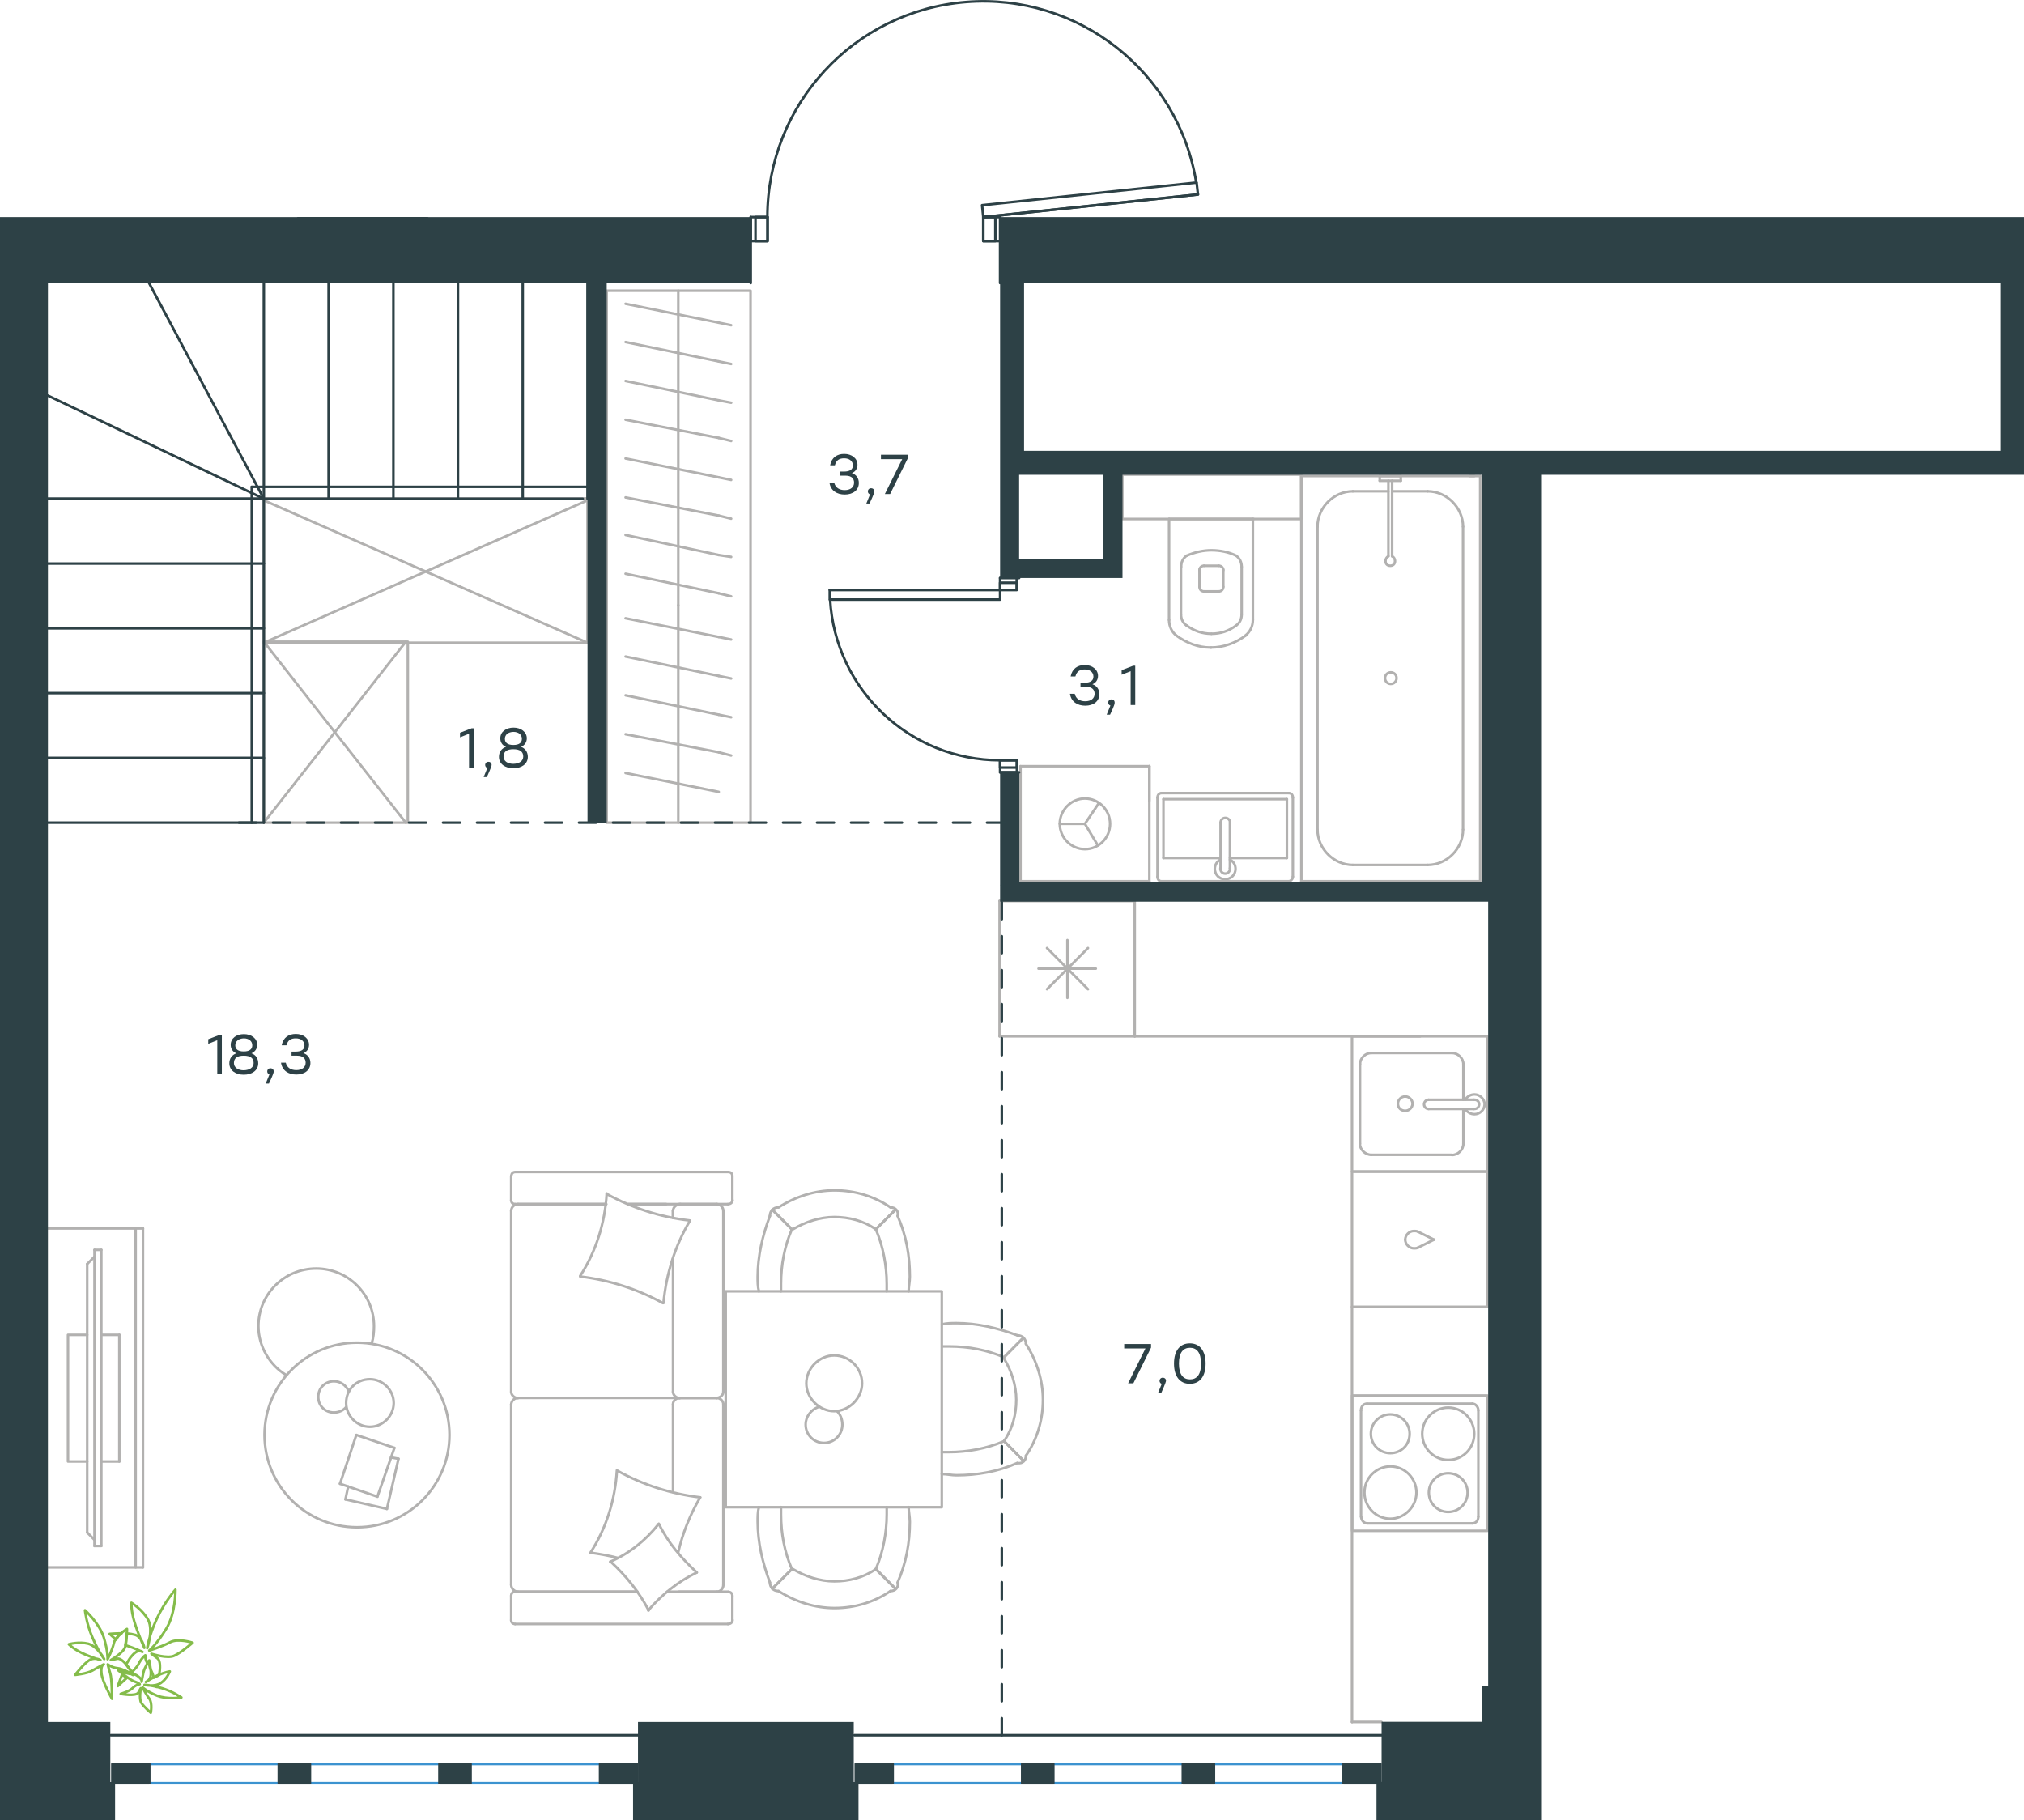 <?xml version="1.0" encoding="utf-8"?>
<!-- Generator: Adobe Illustrator 26.5.0, SVG Export Plug-In . SVG Version: 6.00 Build 0)  -->
<svg version="1.1" id="Слой_1" xmlns="http://www.w3.org/2000/svg" xmlns:xlink="http://www.w3.org/1999/xlink" x="0px" y="0px"
	 viewBox="0 0 1190.6 1070.8" style="enable-background:new 0 0 1190.6 1070.8;" xml:space="preserve">
<style type="text/css">
	.st0{fill:none;stroke:#B2B1B0;stroke-width:1.5;stroke-linecap:round;stroke-linejoin:round;stroke-miterlimit:22.926;}
	.st1{fill:none;stroke:#2D4146;stroke-width:1.5;stroke-linecap:round;stroke-linejoin:round;stroke-miterlimit:22.926;}
	.st2{fill:none;stroke:#3C93D0;stroke-width:1.5;stroke-linecap:round;stroke-linejoin:round;stroke-miterlimit:22.926;}
	.st3{fill-rule:evenodd;clip-rule:evenodd;fill:#2D4146;}
	.st4{fill:#2D4146;}
	
		.st5{fill:none;stroke:#2D4247;stroke-width:1.5;stroke-linecap:round;stroke-linejoin:round;stroke-miterlimit:22.926;stroke-dasharray:10;}
	.st6{fill:none;stroke:#84BC4A;stroke-width:1.5;stroke-linecap:round;stroke-linejoin:round;stroke-miterlimit:22.926;}
</style>
<g>
	<line class="st0" x1="395.9" y1="740.4" x2="395.9" y2="818.7"/>
	<line class="st0" x1="300.7" y1="953" x2="300.7" y2="938.7"/>
	<line class="st0" x1="300.7" y1="932.3" x2="300.7" y2="826"/>
	<line class="st0" x1="369.6" y1="708.3" x2="391.9" y2="708.3"/>
	<line class="st0" x1="304.7" y1="708.3" x2="356.6" y2="708.3"/>
	<line class="st0" x1="304.7" y1="936.3" x2="374.9" y2="936.3"/>
	<line class="st0" x1="399.5" y1="822.3" x2="421.8" y2="822.3"/>
	<line class="st0" x1="395.9" y1="826" x2="395.9" y2="877.7"/>
	<line class="st0" x1="430.8" y1="691.7" x2="430.8" y2="706"/>
	<line class="st0" x1="421.8" y1="822.3" x2="399.5" y2="822.3"/>
	<line class="st0" x1="425.5" y1="932.3" x2="425.5" y2="826"/>
	<line class="st0" x1="374.9" y1="936.3" x2="303" y2="936.3"/>
	<line class="st0" x1="300.7" y1="818.7" x2="300.7" y2="712.3"/>
	<line class="st0" x1="300.7" y1="706" x2="300.7" y2="691.7"/>
	<line class="st0" x1="395.9" y1="712.3" x2="395.9" y2="716.3"/>
	<line class="st0" x1="428.2" y1="708.3" x2="369.6" y2="708.3"/>
	<line class="st0" x1="395.9" y1="712.3" x2="395.9" y2="716.3"/>
	<line class="st0" x1="421.8" y1="708.3" x2="399.5" y2="708.3"/>
	<line class="st0" x1="421.8" y1="822.3" x2="399.5" y2="822.3"/>
	<line class="st0" x1="425.5" y1="818.7" x2="425.5" y2="712.3"/>
	<line class="st0" x1="356.6" y1="708.3" x2="303" y2="708.3"/>
	<line class="st0" x1="428.2" y1="955.3" x2="303" y2="955.3"/>
	<line class="st0" x1="430.8" y1="938.7" x2="430.8" y2="953"/>
	<line class="st0" x1="392.4" y1="936.3" x2="428.2" y2="936.3"/>
	<line class="st0" x1="399.5" y1="822.3" x2="304.7" y2="822.3"/>
	<line class="st0" x1="399.5" y1="936.3" x2="421.8" y2="936.3"/>
	<path class="st0" d="M428.2,708.3c1.9,0,2.7-1.3,2.7-2.3"/>
	<path class="st0" d="M303,936.3c-1.7,0-2.3,1.3-2.3,2.3"/>
	<path class="st0" d="M430.8,938.7c0-1.7-1.3-2.3-2.3-2.3"/>
	<path class="st0" d="M395.9,818.7c0,1.8,1.7,3.7,4,3.7"/>
	<path class="st0" d="M421.8,936.3c1.8,0,3.7-1.7,3.7-4"/>
	<path class="st0" d="M425.5,712.3c0-2-1.7-4-4-4"/>
	<path class="st0" d="M300.7,818.7c0,1.8,1.7,3.7,4,3.7"/>
	<path class="st0" d="M421.5,822.3c2,0,4-1.5,4-3.7"/>
	<path class="st0" d="M304.7,822.3c-2,0-4,1.7-4,4"/>
	<path class="st0" d="M430.8,691.7c0-1.7-1.3-2.3-2.3-2.3H303.1c-1.7,0-2.3,1.3-2.3,2.3"/>
	<path class="st0" d="M425.5,826c0-1.8-1.7-3.7-4-3.7"/>
	<path class="st0" d="M300.7,953c0,1.7,1.3,2.3,2.3,2.3"/>
	<path class="st0" d="M304.7,708.3c-2,0-4,1.7-4,4"/>
	<path class="st0" d="M300.7,706c0,1.7,1.3,2.3,2.3,2.3"/>
	<path class="st0" d="M300.7,932.3c0,2,1.7,4,4,4"/>
	<path class="st0" d="M400.3,708.3c-2.2,0-4.4,1.7-4.4,4"/>
	<path class="st0" d="M399.9,822.3c-2,0-4,1.5-4,3.7"/>
	<path class="st0" d="M428.2,955.3c1.9,0,2.7-1.3,2.7-2.3"/>
	<path class="st0" d="M389.9,766.5c-15-8.3-31.6-13.6-48.6-15.6"/>
	<path class="st0" d="M381.6,947.3c-5.7-11-13.3-20.3-22.3-28.6"/>
	<path class="st0" d="M358.9,918.7c11-4.7,21-12.6,28.6-22.3"/>
	<path class="st0" d="M341.3,750.5c9.3-14.3,14.6-31.2,15.6-48.5"/>
	<path class="st0" d="M363.3,865.2c15,8.3,31.6,13.6,48.6,15.6"/>
	<path class="st0" d="M411.9,880.8c-6,10.3-10.3,20.9-13,32.6"/>
	<path class="st0" d="M347.3,913.4c9.3-14.3,14.6-31.2,15.6-48.5"/>
	<path class="st0" d="M356.9,702.3c15,8.3,31.6,13.6,48.6,15.6"/>
	<path class="st0" d="M405.9,718c-8.7,14.6-14,31.2-15.6,48.5"/>
	<path class="st0" d="M387.6,896.4c5.3,11,13.3,20.3,22.3,28.6"/>
	<path class="st0" d="M363.3,916.4c-5-1.3-10.6-2.3-15.6-3"/>
	<path class="st0" d="M409.9,925c-11,5.3-20.6,13-28.6,22.3"/>
</g>
<g>
	<line class="st0" x1="227.6" y1="887.6" x2="203.2" y2="882"/>
	<line class="st0" x1="203.2" y1="882" x2="204.8" y2="874.4"/>
	<line class="st0" x1="230" y1="857.3" x2="234.4" y2="858.1"/>
	<line class="st0" x1="234.4" y1="858.1" x2="227.6" y2="887.6"/>
	<line class="st0" x1="222" y1="880.4" x2="200" y2="872.8"/>
	<line class="st0" x1="200" y1="872.8" x2="209.6" y2="844.1"/>
	<line class="st0" x1="209.6" y1="844.1" x2="232" y2="851.7"/>
	<line class="st0" x1="232" y1="851.7" x2="222" y2="880.4"/>
	<ellipse class="st0" cx="210" cy="844.1" rx="54.4" ry="54.3"/>
	<path class="st0" d="M203.6,825.3c0,7.6,6.4,14,14,14c7.6,0,14-6.4,14-14s-6.4-14-14-14C209.6,811.3,203.6,817.3,203.6,825.3z"/>
	<path class="st0" d="M203.6,827.7c-1.6,2-4.4,3.2-7.2,3.2c-5.2,0-9.2-4-9.2-9.2c0-5.2,4-9.2,9.2-9.2c4,0,7.2,2.4,8.8,6"/>
	<path class="st0" d="M168.4,808.9c-10-6-16.4-17.2-16.4-28.8c0-18.8,15.2-33.9,34-33.9c18.8,0,34,15.2,34,33.9
		c0,3.3-0.3,6.7-1.3,10"/>
</g>
<g>
	<g>
		<line class="st0" x1="79.8" y1="922" x2="79.8" y2="722.6"/>
		<polyline class="st0" points="84.1,722.6 26.1,722.6 26.1,922 84.1,922 		"/>
		<line class="st0" x1="84.1" y1="922" x2="84.1" y2="722.6"/>
	</g>
	<g>
		<polyline class="st0" points="51.3,785.2 40,785.2 40,859.7 51.3,859.7 		"/>
		<line class="st0" x1="59.6" y1="859.7" x2="70.2" y2="859.7"/>
		<line class="st0" x1="70.2" y1="859.7" x2="70.2" y2="785.2"/>
		<line class="st0" x1="70.2" y1="785.2" x2="59.6" y2="785.2"/>
		<line class="st0" x1="59.6" y1="909.4" x2="55.6" y2="909.4"/>
		<line class="st0" x1="51.3" y1="743.5" x2="55.6" y2="739.2"/>
		<line class="st0" x1="55.6" y1="905.8" x2="51.3" y2="901.5"/>
		<line class="st0" x1="55.6" y1="735.2" x2="55.6" y2="909.4"/>
		<line class="st0" x1="59.6" y1="909.4" x2="59.6" y2="735.2"/>
		<line class="st0" x1="59.6" y1="735.2" x2="55.6" y2="735.2"/>
		<line class="st0" x1="51.3" y1="901.5" x2="51.3" y2="743.5"/>
	</g>
</g>
<g>
	<rect x="426.9" y="759.6" class="st0" width="127.1" height="127"/>
	<path class="st0" d="M515.2,923c-7.2,5-15.8,7.2-24.4,7.2c-8.6,0-17.2-2.9-24.4-7.2"/>
	<path class="st0" d="M534.5,886.5c0,2.9,0.7,5.7,0.7,8.6c0,12.2-2.1,24.3-7.2,35.8"/>
	<path class="st0" d="M452.9,930.9c-4.3-11.4-7.2-23.6-7.2-35.8c0-2.9,0-5.7,0.7-8.6"/>
	<path class="st0" d="M521.6,886.5c0,1.4,0,2.9,0,4.3c0,10.7-2.1,22.2-6.4,32.2"/>
	<path class="st0" d="M465.8,923c-4.3-10-6.4-20.7-6.4-32.2c0-1.4,0-2.9,0-4.3"/>
	<path class="st0" d="M523.8,935.9c-9.3,6.4-20.8,10-32.9,10c-11.5,0-22.9-3.6-32.9-10"/>
	<line class="st0" x1="515.2" y1="923" x2="526.7" y2="934.5"/>
	<line class="st0" x1="465.8" y1="923" x2="454.3" y2="934.5"/>
	<line class="st0" x1="515.2" y1="923" x2="526.7" y2="934.5"/>
	<line class="st0" x1="465.8" y1="923" x2="454.3" y2="934.5"/>
	<path class="st0" d="M457.9,935.9c-2.9,0-5-2.1-5-5"/>
	<path class="st0" d="M528.1,930.9c0.6,2.9-1.4,5-4.3,5"/>
	<path class="st0" d="M515.2,723.1c-7.2-5-15.8-7.2-24.4-7.2c-8.6,0-17.2,2.9-24.4,7.2"/>
	<path class="st0" d="M534.5,759.6c0-2.9,0.7-5.7,0.7-8.6c0-12.2-2.1-24.3-7.2-35.8"/>
	<path class="st0" d="M452.9,715.2c-4.3,11.4-7.2,23.6-7.2,35.8c0,2.9,0,5.7,0.7,8.6"/>
	<path class="st0" d="M521.6,759.6c0-1.4,0-2.9,0-4.3c0-10.7-2.1-22.2-6.4-32.2"/>
	<path class="st0" d="M465.8,723.1c-4.3,10-6.4,20.7-6.4,32.2c0,1.4,0,2.9,0,4.3"/>
	<path class="st0" d="M523.8,710.2c-9.3-6.4-20.8-10-32.9-10c-11.5,0-22.9,3.6-32.9,10"/>
	<line class="st0" x1="515.2" y1="723.1" x2="526.7" y2="711.6"/>
	<line class="st0" x1="465.8" y1="723.1" x2="454.3" y2="711.6"/>
	<line class="st0" x1="515.2" y1="723.1" x2="526.7" y2="711.6"/>
	<line class="st0" x1="465.8" y1="723.1" x2="454.3" y2="711.6"/>
	<path class="st0" d="M457.9,710.2c-2.9,0-5,2.1-5,5"/>
	<path class="st0" d="M528.1,715.2c0.6-2.9-1.4-5-4.3-5"/>
	<path class="st0" d="M590.6,847.7c5-7.2,7.2-15.7,7.2-24.3c0-8.6-2.9-17.2-7.2-24.3"/>
	<path class="st0" d="M554,867.1c2.9,0,5.7,0.7,8.6,0.7c12.2,0,24.4-2.1,35.8-7.2"/>
	<path class="st0" d="M598.5,785.5c-11.5-4.3-23.6-7.2-35.8-7.2c-2.9,0-5.7,0-8.6,0.7"/>
	<path class="st0" d="M554,854.2c1.4,0,2.9,0,4.3,0c10.7,0,22.2-2.1,32.2-6.4"/>
	<path class="st0" d="M590.6,798.4c-10-4.3-20.8-6.4-32.2-6.4c-1.4,0-2.9,0-4.3,0"/>
	<path class="st0" d="M603.5,856.3c6.4-9.3,10-20.7,10-32.9c0-11.4-3.6-22.9-10-32.9"/>
	<line class="st0" x1="590.6" y1="847.7" x2="602" y2="859.2"/>
	<line class="st0" x1="590.6" y1="798.4" x2="602" y2="786.9"/>
	<line class="st0" x1="590.6" y1="847.7" x2="602" y2="859.2"/>
	<line class="st0" x1="590.6" y1="798.4" x2="602" y2="786.9"/>
	<path class="st0" d="M603.5,790.5c0-2.9-2.1-5-5-5"/>
	<path class="st0" d="M598.5,860.6c2.9,0.6,5-1.4,5-4.3"/>
	<path class="st0" d="M490.7,797.3c-8.8,0-16.4,7.6-16.4,16.4c0,8.8,7.6,16.4,16.4,16.4c8.8,0,16.4-7.6,16.4-16.4
		C507.1,804.5,499.5,797.3,490.7,797.3z"/>
	<path class="st0" d="M492.3,830c2,2,3.2,4.8,3.2,8c0,6-4.8,10.8-10.8,10.8c-6,0-10.8-4.8-10.8-10.8c0-4.8,3.2-8.8,7.6-10.4"/>
</g>
<g>
	<line class="st0" x1="667.5" y1="530" x2="667.5" y2="609.6"/>
	<line class="st0" x1="627.9" y1="553" x2="627.9" y2="587"/>
	<line class="st0" x1="615.9" y1="581.9" x2="640" y2="557.7"/>
	<line class="st0" x1="615.9" y1="557.7" x2="640" y2="581.9"/>
	<line class="st0" x1="610.9" y1="569.8" x2="644.6" y2="569.8"/>
	<line class="st0" x1="667.5" y1="609.6" x2="588" y2="609.6"/>
	<line class="st0" x1="588" y1="530" x2="588" y2="609.6"/>
	<line class="st0" x1="667.5" y1="530" x2="588" y2="530"/>
</g>
<g>
	<rect x="795.3" y="609.6" class="st0" width="79.6" height="79.5"/>
	<line class="st0" x1="840.4" y1="652.3" x2="867" y2="652.3"/>
	<line class="st0" x1="860.8" y1="646.9" x2="860.8" y2="626"/>
	<line class="st0" x1="800" y1="626" x2="800" y2="672.8"/>
	<line class="st0" x1="860.8" y1="672.8" x2="860.8" y2="652.3"/>
	<line class="st0" x1="806.6" y1="679.3" x2="854.1" y2="679.3"/>
	<line class="st0" x1="867" y1="646.9" x2="840.4" y2="646.9"/>
	<line class="st0" x1="854.1" y1="619.4" x2="806.6" y2="619.4"/>
	<path class="st0" d="M840.4,652.3L840.4,652.3c-1.6,0-2.7-1.2-2.7-2.7c0-1.5,1.2-2.7,2.7-2.7"/>
	<path class="st0" d="M854.1,619.4c3.5,0,6.7,3.1,6.7,6.6"/>
	<path class="st0" d="M861.9,646.9c1.2-1.9,3.1-3.1,5.5-3.1c3.1,0,5.9,2.7,5.9,5.8c0,3.1-2.7,5.8-5.9,5.8c-2.4,0-4.3-1.2-5.5-3.1"/>
	<path class="st0" d="M806.6,679.3c-3.5,0-6.7-3.1-6.7-6.6"/>
	<path class="st0" d="M860.8,672.8c0,3.5-3.1,6.6-6.7,6.6"/>
	<path class="st0" d="M800,626c0-3.5,3.1-6.6,6.7-6.6"/>
	<path class="st0" d="M867,646.9h0.4c1.6,0,2.7,1.2,2.7,2.7c0,1.5-1.2,2.7-2.7,2.7H867"/>
	<path class="st0" d="M826.6,653.4c2.4,0,4.3-1.9,4.3-4.2c0-2.3-2-4.2-4.3-4.2c-2.4,0-4.3,1.9-4.3,4.2
		C822.3,651.9,824.3,653.4,826.6,653.4z"/>
</g>
<g>
	<path class="st0" d="M829.2,843.4c0-6.3-5.1-11.4-11.4-11.4c-6.3,0-11.4,5.1-11.4,11.4c0,6.3,5.1,11.4,11.4,11.4
		C824.1,854.8,829.2,850.1,829.2,843.4z"/>
	<path class="st0" d="M833.2,878c0-8.3-6.7-15.4-15.3-15.4c-8.2,0-15.3,6.7-15.3,15.4c0,8.3,6.7,15.4,15.3,15.4
		C826.1,893.4,833.2,886.3,833.2,878z"/>
	<path class="st0" d="M863.3,878c0-6.3-5.1-11.4-11.4-11.4c-6.3,0-11.4,5.1-11.4,11.4c0,6.3,5.1,11.4,11.4,11.4
		C858.2,889.4,863.3,884.3,863.3,878z"/>
	<path class="st0" d="M867.2,843.4c0-8.3-6.7-15.4-15.3-15.4c-8.2,0-15.3,6.7-15.3,15.4c0,8.3,6.7,15.4,15.3,15.4
		S867.2,852,867.2,843.4z"/>
	<line class="st0" x1="800.6" y1="892.2" x2="800.6" y2="829.6"/>
	<line class="st0" x1="866.1" y1="896.1" x2="804.2" y2="896.1"/>
	<line class="st0" x1="869.6" y1="829.6" x2="869.6" y2="892.2"/>
	<line class="st0" x1="804.2" y1="825.7" x2="866.1" y2="825.7"/>
	<path class="st0" d="M869.6,892.2L869.6,892.2c0,2.4-1.6,3.9-3.5,3.9"/>
	<path class="st0" d="M800.6,829.6L800.6,829.6c0-2.4,1.6-3.9,3.5-3.9"/>
	<path class="st0" d="M804.2,896.1L804.2,896.1c-2,0-3.5-2-3.5-3.9"/>
	<path class="st0" d="M866.1,825.7L866.1,825.7c2,0,3.5,2,3.5,3.9"/>
	<rect x="795.4" y="820.9" class="st0" width="79.5" height="79.6"/>
</g>
<g>
	<rect x="795.3" y="689.2" class="st0" width="79.6" height="79.5"/>
	<line class="st0" x1="843.5" y1="729.2" x2="834.1" y2="724.5"/>
	<line class="st0" x1="834.1" y1="733.9" x2="843.5" y2="729.2"/>
	<path class="st0" d="M834.1,733.9c-0.8,0.4-1.6,0.4-2.4,0.4c-2.7,0-5.1-2.4-5.1-5.1"/>
	<path class="st0" d="M834.1,724.5c-0.8-0.4-1.6-0.4-2.4-0.4c-2.7,0-5.1,2.4-5.1,5.1"/>
</g>
<line class="st0" x1="667.5" y1="609.6" x2="835.4" y2="609.6"/>
<line class="st0" x1="795.3" y1="768.7" x2="795.3" y2="1013"/>
<line class="st0" x1="812.6" y1="1012.9" x2="795.3" y2="1012.9"/>
<g>
	<line class="st0" x1="737.4" y1="305.3" x2="687.7" y2="305.3"/>
	<g>
		<line class="st0" x1="737" y1="364.7" x2="737" y2="305.3"/>
		<line class="st0" x1="694.7" y1="333.4" x2="694.7" y2="361.4"/>
		<line class="st0" x1="730.4" y1="361.4" x2="730.4" y2="333.4"/>
		<line class="st0" x1="705.6" y1="335" x2="705.6" y2="345.2"/>
		<line class="st0" x1="719.6" y1="345.2" x2="719.6" y2="335"/>
		<line class="st0" x1="716.9" y1="332.8" x2="708.3" y2="332.8"/>
		<line class="st0" x1="687.7" y1="305.3" x2="687.7" y2="364.7"/>
		<line class="st0" x1="708.3" y1="347.9" x2="716.9" y2="347.9"/>
		<path class="st0" d="M692,373.9c5.9,4.3,13,7,20,7c0,0,0,0,0.5,0"/>
		<path class="st0" d="M708.3,332.8c-1.6,0-2.7,1.1-2.7,2.7"/>
		<path class="st0" d="M698,326.9c-2.2,1.6-3.2,3.8-3.2,6.5"/>
		<path class="st0" d="M705.6,345.2c0,1.6,1.1,2.7,2.7,2.7"/>
		<path class="st0" d="M698,367.9c4.3,3.2,9.2,4.9,14.6,4.9"/>
		<path class="st0" d="M716.9,347.9c1.6,0,2.7-1.1,2.7-2.7"/>
		<path class="st0" d="M719.6,335.5c0-1.6-1.1-2.7-2.7-2.7"/>
		<path class="st0" d="M730.4,333.4c0-2.7-1.1-4.9-3.2-6.5"/>
		<path class="st0" d="M727.2,326.9c-4.3-2.2-9.7-3.2-14.6-3.2s-9.7,1.1-14.6,3.2"/>
		<path class="st0" d="M727.2,367.9c2.2-1.6,3.2-3.8,3.2-6.5"/>
		<path class="st0" d="M712.2,380.9L712.2,380.9c7.6,0,14.6-2.7,20.5-7"/>
		<path class="st0" d="M687.7,364.7c0,3.8,1.6,7,4.3,9.2"/>
		<path class="st0" d="M732.7,373.8c2.7-2.2,4.3-5.4,4.3-9.2"/>
		<path class="st0" d="M712.6,372.8L712.6,372.8c5.4,0,10.3-1.6,14.6-4.9"/>
		<path class="st0" d="M694.7,361.4c0,2.7,1.1,4.9,3.2,6.5"/>
	</g>
	<rect x="660.2" y="279.2" class="st0" width="105.2" height="26.1"/>
</g>
<g>
	<line class="st0" x1="757" y1="470.1" x2="757" y2="504.7"/>
	<line class="st0" x1="757" y1="504.7" x2="723.5" y2="504.7"/>
	<line class="st0" x1="718" y1="504.7" x2="684.4" y2="504.7"/>
	<line class="st0" x1="684.4" y1="470.1" x2="757" y2="470.1"/>
	<line class="st0" x1="684.4" y1="504.7" x2="684.4" y2="470.1"/>
	<line class="st0" x1="683.3" y1="518.4" x2="758.1" y2="518.4"/>
	<line class="st0" x1="680.9" y1="469.2" x2="680.9" y2="515.7"/>
	<line class="st0" x1="758.1" y1="466.5" x2="683.3" y2="466.5"/>
	<line class="st0" x1="760.5" y1="515.7" x2="760.5" y2="469.2"/>
	<path class="st0" d="M760.5,469.2c0-1.6-0.9-2.7-2.4-2.7"/>
	<path class="st0" d="M683.3,466.5c-1.4,0-2.4,1.1-2.4,2.7"/>
	<path class="st0" d="M680.9,515.7c0,1.6,0.9,2.7,2.4,2.7"/>
	<path class="st0" d="M758.1,518.4c0.9,0,2.4-1.1,2.4-2.7"/>
	<line class="st0" x1="718" y1="483.9" x2="718" y2="510.7"/>
	<line class="st0" x1="723.5" y1="510.7" x2="723.5" y2="483.9"/>
	<path class="st0" d="M718,483.9L718,483.9c0-1.5,1.2-2.8,2.8-2.8c1.5,0,2.8,1.2,2.8,2.7v0"/>
	<path class="st0" d="M723.5,505.7c2.1,1,3.3,3.1,3.3,5.4c0,3.4-2.7,6.1-6.1,6.1c-3.4,0-6.1-2.7-6.1-6.1c0-2.3,1.3-4.4,3.3-5.4"/>
	<path class="st0" d="M723.5,510.7c0,0.1,0,0.3,0,0.4c0,1.5-1.2,2.8-2.8,2.8c-1.5,0-2.8-1.3-2.8-2.8c0-0.1,0-0.3,0-0.4"/>
</g>
<g>
	<line class="st0" x1="819.8" y1="289" x2="839.8" y2="289"/>
	<line class="st0" x1="795.8" y1="289" x2="816.7" y2="289"/>
	<line class="st0" x1="860.6" y1="309.8" x2="860.6" y2="488"/>
	<line class="st0" x1="839.8" y1="508.8" x2="795.8" y2="508.8"/>
	<line class="st0" x1="765.5" y1="518.4" x2="765.5" y2="280"/>
	<line class="st0" x1="870.7" y1="518.4" x2="765.5" y2="518.4"/>
	<line class="st0" x1="775" y1="488" x2="775" y2="309.8"/>
	<line class="st0" x1="870.7" y1="280" x2="870.7" y2="518.4"/>
	<line class="st0" x1="765.5" y1="280" x2="870.7" y2="280"/>
	<path class="st0" d="M839.8,508.8c11.3,0,20.8-9.6,20.8-20.8"/>
	<path class="st0" d="M795.8,289c-11.3,0-20.8,9.6-20.8,20.8"/>
	<path class="st0" d="M775,488c0,11.2,9.6,20.8,20.8,20.8"/>
	<path class="st0" d="M860.6,309.8c0-11.2-9.6-20.8-20.8-20.8"/>
	<line class="st0" x1="864.5" y1="280" x2="867.3" y2="280"/>
	<line class="st0" x1="818.9" y1="282.8" x2="818.9" y2="327.2"/>
	<line class="st0" x1="816.7" y1="327.2" x2="816.7" y2="282.8"/>
	<line class="st0" x1="811.6" y1="280" x2="824" y2="280"/>
	<line class="st0" x1="824" y1="280" x2="824" y2="282.8"/>
	<line class="st0" x1="824" y1="282.8" x2="811.6" y2="282.8"/>
	<line class="st0" x1="811.6" y1="282.8" x2="811.6" y2="280"/>
	<path class="st0" d="M816.7,327.2c-1.1,0.6-1.7,1.7-1.7,2.8c0,1.7,1.1,2.8,2.8,2.8c1.7,0,2.8-1.1,2.8-2.8c0-1.1-0.6-2.2-1.7-2.8"/>
	<path class="st0" d="M818.1,395.5c-1.9,0-3.4,1.5-3.4,3.4s1.5,3.4,3.4,3.4c1.9,0,3.4-1.5,3.4-3.4
		C821.5,396.8,819.9,395.5,818.1,395.5z"/>
</g>
<g>
	<line class="st0" x1="600.3" y1="450.7" x2="600.3" y2="518.4"/>
	<g>
		<line class="st0" x1="676.1" y1="518.4" x2="600.3" y2="518.4"/>
		<line class="st0" x1="676.1" y1="471.1" x2="676.1" y2="450.7"/>
		<line class="st0" x1="676.1" y1="518.4" x2="676.1" y2="450.7"/>
		<line class="st0" x1="638.2" y1="484.6" x2="646.4" y2="472.4"/>
		<line class="st0" x1="638.2" y1="484.6" x2="623.4" y2="484.6"/>
		<line class="st0" x1="638.2" y1="484.6" x2="645.8" y2="497.3"/>
		<path class="st0" d="M623.4,484.6c0,8.2,6.7,14.9,14.8,14.9c8.2,0,14.8-6.7,14.8-14.9c0-8.2-6.7-14.9-14.8-14.9
			C630.3,469.7,623.4,476.4,623.4,484.6z"/>
		<line class="st0" x1="676.1" y1="450.7" x2="600.3" y2="450.7"/>
	</g>
</g>
<g>
	<line class="st0" x1="399" y1="483.9" x2="399" y2="356"/>
	<line class="st0" x1="430.1" y1="376.2" x2="422.8" y2="374.7"/>
	<line class="st0" x1="422.8" y1="374.7" x2="368" y2="363.7"/>
	<line class="st0" x1="430.1" y1="399.1" x2="422.8" y2="397.6"/>
	<line class="st0" x1="422.8" y1="397.6" x2="368" y2="386.2"/>
	<line class="st0" x1="430.1" y1="421.9" x2="422.8" y2="420.4"/>
	<line class="st0" x1="422.8" y1="420.4" x2="368" y2="409"/>
	<line class="st0" x1="430.1" y1="444.4" x2="422.8" y2="442.5"/>
	<line class="st0" x1="422.8" y1="442.5" x2="368" y2="431.9"/>
	<line class="st0" x1="422.8" y1="465.8" x2="368" y2="454.7"/>
	<rect x="356.9" y="171" class="st0" width="84.6" height="312.9"/>
	<line class="st0" x1="399" y1="356" x2="399" y2="171"/>
	<line class="st0" x1="430.1" y1="191.3" x2="422.8" y2="189.8"/>
	<line class="st0" x1="422.8" y1="189.8" x2="368" y2="178.7"/>
	<line class="st0" x1="430.1" y1="214.1" x2="422.8" y2="212.6"/>
	<line class="st0" x1="422.8" y1="212.6" x2="368" y2="201.2"/>
	<line class="st0" x1="430.1" y1="236.9" x2="422.8" y2="235.5"/>
	<line class="st0" x1="422.8" y1="235.5" x2="368" y2="224.1"/>
	<line class="st0" x1="430.1" y1="259.4" x2="422.8" y2="257.6"/>
	<line class="st0" x1="422.8" y1="257.6" x2="368" y2="246.9"/>
	<line class="st0" x1="430.1" y1="282.3" x2="422.8" y2="280.8"/>
	<line class="st0" x1="422.8" y1="280.8" x2="368" y2="269.7"/>
	<line class="st0" x1="430.1" y1="305.1" x2="422.8" y2="303.3"/>
	<line class="st0" x1="422.8" y1="303.3" x2="368" y2="292.6"/>
	<line class="st0" x1="430.1" y1="327.6" x2="422.8" y2="326.5"/>
	<line class="st0" x1="422.8" y1="326.5" x2="368" y2="314.7"/>
	<line class="st0" x1="422.8" y1="349" x2="368" y2="337.5"/>
	<line class="st0" x1="430.1" y1="350.8" x2="422.8" y2="349"/>
</g>
<g>
	<rect x="155.2" y="293.2" class="st0" width="190.4" height="84.9"/>
	<line class="st0" x1="155.2" y1="378.1" x2="345.6" y2="294.3"/>
	<line class="st0" x1="155.2" y1="294.3" x2="345.6" y2="378.1"/>
</g>
<g>
	<rect x="155.2" y="377.5" class="st0" width="84.7" height="106.4"/>
	<line class="st0" x1="155.2" y1="377.5" x2="238.7" y2="483.9"/>
	<line class="st0" x1="238.7" y1="377.5" x2="155.2" y2="483.9"/>
</g>
<line class="st1" x1="175.3" y1="128.4" x2="251.4" y2="128.4"/>
<polyline class="st1" points="28.2,293.4 155.2,293.4 155.2,483.9 "/>
<line class="st1" x1="155.2" y1="331.5" x2="28.2" y2="331.5"/>
<line class="st1" x1="155.2" y1="369.6" x2="28.2" y2="369.6"/>
<line class="st1" x1="155.2" y1="407.7" x2="28.2" y2="407.7"/>
<line class="st1" x1="28.2" y1="445.8" x2="155.2" y2="445.8"/>
<line class="st1" x1="148.1" y1="286.4" x2="148.1" y2="483.9"/>
<polyline class="st1" points="28.2,232.7 155.2,293.4 155.2,166.5 "/>
<line class="st1" x1="193.3" y1="293.4" x2="193.3" y2="166.5"/>
<line class="st1" x1="342.8" y1="293.4" x2="28.2" y2="293.4"/>
<line class="st1" x1="345.6" y1="286.4" x2="148.1" y2="286.4"/>
<line class="st1" x1="155.2" y1="293.4" x2="87.7" y2="166.5"/>
<line class="st1" x1="231.4" y1="293.4" x2="231.4" y2="166.5"/>
<line class="st1" x1="269.4" y1="293.4" x2="269.4" y2="166.5"/>
<line class="st1" x1="307.5" y1="293.4" x2="307.5" y2="166.5"/>
<line class="st1" x1="345.6" y1="293.4" x2="345.6" y2="166.5"/>
<line class="st1" x1="28.2" y1="483.9" x2="155.2" y2="483.9"/>
<line class="st1" x1="441.6" y1="166.5" x2="441.6" y2="127.7"/>
<polyline class="st1" points="588.3,141.8 588.3,127.7 588.3,166.5 "/>
<polyline class="st1" points="588.3,127.7 578.4,127.7 578.4,141.8 588.3,141.8 "/>
<rect x="441.6" y="127.7" class="st1" width="9.9" height="14.1"/>
<polygon class="st1" points="704.7,114.4 703.9,107.4 577.7,120.7 578.4,127.7 "/>
<rect x="578.4" y="127.7" class="st1" width="7.1" height="14.1"/>
<rect x="444.4" y="127.7" class="st1" width="7.1" height="14.1"/>
<line class="st1" x1="704.7" y1="114.4" x2="578.4" y2="127.7"/>
<path class="st1" d="M703.7,107.4C693.1,42.1,634.1-4.1,568.2,1.2c-66,5.3-116.8,60.4-116.8,126.5"/>
<line class="st1" x1="599.5" y1="454.3" x2="588.3" y2="454.3"/>
<polyline class="st1" points="598.1,340 588.3,340 599.5,340 "/>
<polyline class="st1" points="588.3,340 588.3,347 598.1,347 598.1,340 "/>
<rect x="588.3" y="447.2" class="st1" width="9.9" height="7.1"/>
<rect x="488.1" y="347" class="st1" width="100.2" height="5.7"/>
<rect x="588.3" y="342.8" class="st1" width="9.9" height="4.2"/>
<rect x="588.3" y="447.2" class="st1" width="9.9" height="4.3"/>
<line class="st1" x1="488.1" y1="347" x2="588.3" y2="347"/>
<path class="st1" d="M488.3,352.7c3,53,46.9,94.5,100,94.5"/>
<line class="st2" x1="619.6" y1="1048.9" x2="695.3" y2="1048.9"/>
<line class="st2" x1="619.6" y1="1037.6" x2="695.3" y2="1037.6"/>
<line class="st2" x1="525.6" y1="1048.9" x2="601.3" y2="1048.9"/>
<line class="st2" x1="525.6" y1="1037.6" x2="601.3" y2="1037.6"/>
<line class="st2" x1="714.2" y1="1048.9" x2="789.8" y2="1048.9"/>
<line class="st2" x1="714.2" y1="1037.6" x2="789.8" y2="1037.6"/>
<line class="st1" x1="502.6" y1="1020.7" x2="812.9" y2="1020.7"/>
<rect x="503.4" y="1037.6" class="st1" width="21.7" height="11.3"/>
<rect x="601.3" y="1037.6" class="st1" width="18.3" height="11.3"/>
<rect x="790.3" y="1037.6" class="st1" width="21.7" height="11.3"/>
<rect x="695.8" y="1037.6" class="st1" width="18.3" height="11.3"/>
<line class="st2" x1="182.3" y1="1048.9" x2="258" y2="1048.9"/>
<line class="st2" x1="182.3" y1="1037.6" x2="258" y2="1037.6"/>
<line class="st2" x1="88.3" y1="1048.9" x2="164" y2="1048.9"/>
<line class="st2" x1="88.3" y1="1037.6" x2="164" y2="1037.6"/>
<line class="st2" x1="276.9" y1="1048.9" x2="352.5" y2="1048.9"/>
<line class="st2" x1="276.9" y1="1037.6" x2="352.5" y2="1037.6"/>
<line class="st1" x1="65.2" y1="1020.7" x2="375.6" y2="1020.7"/>
<rect x="66.1" y="1037.6" class="st1" width="21.7" height="11.3"/>
<rect x="164" y="1037.6" class="st1" width="18.3" height="11.3"/>
<rect x="353" y="1037.6" class="st1" width="21.7" height="11.3"/>
<rect x="258.5" y="1037.6" class="st1" width="18.3" height="11.3"/>
<polygon class="st3" points="503.4,1048.2 502.2,1048.2 502.2,1012.9 433.2,1012.9 375.3,1012.9 375.3,1048.2 374.7,1048.2 
	374.7,1037.6 353,1037.6 353,1048.9 372.4,1048.9 372.4,1070.8 505,1070.8 505,1048.9 525.1,1048.9 525.1,1037.6 503.4,1037.6 "/>
<rect x="601.3" y="1037.6" class="st3" width="18.3" height="11.3"/>
<rect x="695.8" y="1037.6" class="st3" width="18.3" height="11.3"/>
<rect x="164" y="1037.6" class="st3" width="18.3" height="11.3"/>
<rect x="258.5" y="1037.6" class="st3" width="18.3" height="11.3"/>
<g>
	<path class="st4" d="M505.2,284.1c0,4.2-3.4,6.8-8.3,6.8c-4.5,0-8.3-2.2-9-7h2.8c0.7,3.1,3.2,4.4,6.2,4.4c3.4,0,5.5-1.7,5.5-4.4
		c0-2.3-1.4-4.1-5.1-4.1h-3.2v-2.4h2.4c3.5,0,5.2-1.3,5.2-3.6c0-2.6-2.1-4.2-5.1-4.2c-2.8,0-4.7,1-5.5,4.1h-2.8
		c0.9-4.7,4.2-6.7,8.3-6.7c4.4,0,7.8,2.6,7.8,6.4c0,2.2-1.2,4.1-3.3,4.9C503.7,279.2,505.2,281.3,505.2,284.1z"/>
	<path class="st4" d="M511.5,296.2h-1.9l2.2-5.4c-0.8-0.2-1.3-0.9-1.3-1.7c0-1.1,0.8-1.9,1.9-1.9c0.8,0,1.9,0.4,1.9,1.9
		C514.3,289.7,514.2,290.4,511.5,296.2z"/>
	<path class="st4" d="M534,267.5v2.1l-10.4,21h-3.1l10.2-20.5h-12.5v-2.6H534z"/>
</g>
<g>
	<path class="st4" d="M130.5,608.7v23.1h-2.7v-19.9l-5.3,2.1v-2.7l6.8-2.6H130.5z"/>
	<path class="st4" d="M151.9,625.5c0,4.2-3.7,6.7-8.5,6.7c-4.8,0-8.5-2.5-8.5-6.7c0-2.8,1.5-5,4.2-5.9c-2.2-0.8-3.4-2.7-3.4-5
		c0-3.9,3.4-6.3,7.8-6.3c4.3,0,7.8,2.5,7.8,6.3c0,2.2-1.2,4.1-3.4,5C150.5,620.5,151.9,622.7,151.9,625.5z M149.2,625.3
		c0-2.9-2-4.3-5.8-4.3c-3.8,0-5.8,1.4-5.8,4.3c0,2.7,2.4,4.3,5.8,4.3C146.8,629.5,149.2,628,149.2,625.3z M138.4,614.9
		c0,2.1,1.4,3.6,5,3.6c3.6,0,5-1.5,5-3.6c0-2.5-2-4.1-5-4.1C140.5,610.9,138.4,612.4,138.4,614.9z"/>
	<path class="st4" d="M158.2,637.4h-1.9l2.2-5.4c-0.8-0.2-1.3-0.9-1.3-1.7c0-1.1,0.8-1.9,1.9-1.9c0.8,0,1.9,0.4,1.9,1.9
		C161,630.9,160.9,631.6,158.2,637.4z"/>
	<path class="st4" d="M182.6,625.3c0,4.2-3.4,6.8-8.3,6.8c-4.5,0-8.3-2.2-9-7h2.8c0.7,3.1,3.2,4.4,6.2,4.4c3.4,0,5.5-1.7,5.5-4.4
		c0-2.3-1.4-4.1-5.1-4.1h-3.2v-2.4h2.4c3.5,0,5.2-1.3,5.2-3.6c0-2.6-2.1-4.2-5.1-4.2c-2.8,0-4.7,1-5.5,4.1h-2.8
		c0.9-4.7,4.2-6.7,8.3-6.7c4.4,0,7.8,2.6,7.8,6.4c0,2.2-1.2,4.1-3.3,4.9C181.1,620.4,182.6,622.5,182.6,625.3z"/>
</g>
<g>
	<path class="st4" d="M677.1,790.6v2.1l-10.4,21h-3.1l10.2-20.5h-12.5v-2.6H677.1z"/>
	<path class="st4" d="M683.1,819.4h-1.9l2.2-5.4c-0.8-0.2-1.3-0.9-1.3-1.7c0-1.1,0.8-1.9,1.9-1.9c0.8,0,1.9,0.4,1.9,1.9
		C685.8,812.8,685.7,813.5,683.1,819.4z"/>
	<path class="st4" d="M709.2,802.1c0,7.6-3.4,11.9-9.3,11.9c-5.8,0-9.3-4.3-9.3-11.9s3.5-11.9,9.3-11.9
		C705.8,790.2,709.2,794.6,709.2,802.1z M706.5,802.1c0-6.6-2.6-9.3-6.5-9.3s-6.5,2.7-6.5,9.3s2.6,9.3,6.5,9.3
		S706.5,808.8,706.5,802.1z"/>
</g>
<g>
	<path class="st4" d="M646.7,408.3c0,4.2-3.4,6.8-8.3,6.8c-4.5,0-8.3-2.2-9-7h2.8c0.7,3.1,3.2,4.4,6.2,4.4c3.4,0,5.5-1.7,5.5-4.4
		c0-2.3-1.4-4.1-5.1-4.1h-3.2v-2.4h2.4c3.5,0,5.2-1.3,5.2-3.6c0-2.6-2.1-4.2-5.1-4.2c-2.8,0-4.7,1-5.5,4.1h-2.8
		c0.9-4.7,4.2-6.7,8.3-6.7c4.4,0,7.8,2.6,7.8,6.4c0,2.2-1.2,4.1-3.3,4.9C645.2,403.4,646.7,405.5,646.7,408.3z"/>
	<path class="st4" d="M653,420.4H651l2.2-5.4c-0.8-0.2-1.3-0.9-1.3-1.7c0-1.1,0.8-1.9,1.9-1.9c0.8,0,1.9,0.4,1.9,1.9
		C655.7,413.9,655.7,414.6,653,420.4z"/>
	<path class="st4" d="M667.8,391.6v23.1h-2.7v-19.9l-5.3,2.1v-2.7l6.8-2.6H667.8z"/>
</g>
<g>
	<path class="st4" d="M278.6,428.4v23.1h-2.7v-19.9l-5.3,2.1V431l6.8-2.6H278.6z"/>
	<path class="st4" d="M286.4,457.1h-1.9l2.2-5.4c-0.8-0.2-1.3-0.9-1.3-1.7c0-1.1,0.8-1.9,1.9-1.9c0.8,0,1.9,0.4,1.9,1.9
		C289.1,450.6,289,451.3,286.4,457.1z"/>
	<path class="st4" d="M310.5,445.2c0,4.2-3.7,6.7-8.5,6.7c-4.8,0-8.5-2.5-8.5-6.7c0-2.8,1.5-5,4.2-5.9c-2.2-0.8-3.4-2.7-3.4-5
		c0-3.9,3.4-6.3,7.8-6.3c4.3,0,7.8,2.5,7.8,6.3c0,2.2-1.2,4.1-3.4,5C309,440.2,310.5,442.4,310.5,445.2z M307.8,445
		c0-2.9-2-4.3-5.8-4.3c-3.8,0-5.8,1.4-5.8,4.3c0,2.7,2.4,4.3,5.8,4.3C305.4,449.2,307.8,447.7,307.8,445z M297,434.6
		c0,2.1,1.4,3.6,5,3.6c3.6,0,5-1.5,5-3.6c0-2.5-2-4.1-5-4.1C299,430.6,297,432.1,297,434.6z"/>
</g>
<path class="st3" d="M1190.6,166.5v-38.8H588.3v3.5v35.3v112.9V340h9.9h1.4h60.7v-11.3v-49.4h211.6v239.8H599.6v-64.9h-11.3v76.2
	h11.3h272.3h3.5v461.3h-3.5v21.1h-49.9h-9.3v35.3H812v-10.6h-21.7v11.3h19.4v21.9h97.3V279.3h211.6h11.3h49.4h11.3v-14.1V166.5z
	 M648.9,328.7h-49.4v-49.4h2.8h46.6V328.7z M1176.5,265.2H907.1h-31.7h-3.5H602.4v-98.7h574.2V265.2z"/>
<polygon class="st3" points="390.8,127.7 9.2,127.7 0,127.7 0,166.4 5.7,166.4 5.7,166.5 0,166.5 0,499.4 0,1012.9 0,1070.8 
	67.7,1070.8 67.7,1048.9 87.8,1048.9 87.8,1037.6 66.1,1037.6 66.1,1048.2 64.9,1048.2 64.9,1012.9 44.6,1012.9 28.2,1012.9 
	28.2,499.4 28.2,166.5 345.6,166.5 345.6,483.9 356.9,483.9 356.9,166.5 441.6,166.5 441.6,131.2 441.6,127.7 "/>
<line class="st5" x1="590.6" y1="483.9" x2="134.9" y2="483.9"/>
<line class="st5" x1="589.3" y1="1020.7" x2="589.3" y2="520.7"/>
<g>
	<path class="st6" d="M87.8,970.9c0,0,4.5-3.7,10.1-13c5.6-9.3,5.3-22.8,5.3-22.8s-6.2,6.8-11,17.2c-4.8,10.4-5.6,17.2-5.6,17.2
		s3.7-10.4,0.6-16.6c-3.4-6.2-9.9-10.1-9.9-10.1s-0.3,4.2,1.7,11c2,6.8,5.9,15.5,5.9,15.5s-1.1-6.2-5.3-7.6
		c-1.1-0.3-3.1-0.8-5.1-0.8c-0.3,2-0.3,4.8-0.8,6.8c0.3,0.3,0.8,0.3,0.8,0.3c4.5,1.4,9.3,3.7,9.3,3.7s-2.3-2.3-6.2,2.3
		c-1.1,1.1-2.3,3.1-3.4,5.1c1.1,1.4,2.5,3.4,3.4,4.5c2-2,3.7-3.9,4.2-5.4c2.3-3.9,3.7-4.5,3.7-4.5s-0.3,2,1.1,4.5
		c0.6-0.8,0.8-1.1,0.8-1.1s0.3,1.7,0.8,3.9c0.8,1.7,1.7,3.7,2.3,5.9c0.8-0.6,1.7-0.8,2.8-1.4l0.3-0.3c0.8-3.9,0.8-8.2-0.8-9.6
		l-3.7-2.8c0,0,9.6,3.1,13.5,1.1c3.9-1.7,10.7-7.6,10.7-7.6s-8.4-2.8-13.2-0.3C95.1,968.7,87.8,970.9,87.8,970.9z M71.5,960.8
		c-3.7,0-7,0.3-7,0.3s1.7,1.7,3.9,3.4C69.2,962.8,70.1,961.6,71.5,960.8z M72.9,982.5c-0.3,0.3-0.3,0.8-0.6,1.1
		c1.1,0.3,2.8,0.8,4.2,1.1l0.3-0.3C76,983.9,74.6,983.1,72.9,982.5z M71.8,985c-1.4,3.7-2.5,6.8-2.5,6.8s2.5-2.3,5.3-4.8
		C73.7,986.4,72.6,985.6,71.8,985z M91.7,991.5c0,0.3,0.3,0.8,0.3,0.8h0.3c0-0.3,0.3-0.6,0.3-1.1C92,991.5,92,991.5,91.7,991.5z"/>
	<path class="st6" d="M63.3,976c0,0,0.3-4.5-2.3-13c-2.8-8.5-11-15.8-11-15.8s0.8,7.9,4.5,16.3c3.7,8.5,6.8,12.4,6.8,12.4
		s-3.7-7.3-9.3-9c-5.6-1.4-11.5,0.3-11.5,0.3s2.3,2.5,7.6,5.1c5.3,2.5,11,4.2,11,4.2s-2.8-1.7-5.9-0.3c-3.4,1.7-9,9-9,9
		s6.8-0.6,10.1-2.5c3.4-2,6.8-3.7,6.8-3.7s-2,0.3-1.4,5.4c0.6,5.1,6.2,14.9,6.2,14.9s0-11.8-1.1-15.2c-1.1-3.4-1.4-5.1-1.4-5.1
		s2.3,2,5.9,2.3c2.8,0.3,6.2,2.5,8.4,3.7c0.3,0.3,0.8,0.3,0.8,0.3c-1.1-2-6.2-10.4-9.6-9.6l-3.7,0.8c0,0,7.3-4.2,8.4-7.6
		c1.1-3.4,1.1-10.7,1.1-10.7s-6.2,3.7-7.6,7.9C66.1,970.7,63.3,976,63.3,976z"/>
	<path class="st6" d="M83.9,992.6c0,0,2.3,2.3,8.4,4.8c6.2,2.5,14.4,1.1,14.4,1.1s-4.8-3.4-11.3-5.4c-6.8-2-10.4-2-10.4-2
		s5.9,1.4,9.6-1.1c3.7-2.5,5.3-6.8,5.3-6.8s-2.5,0.3-6.5,2c-3.9,1.7-7.6,4.2-7.6,4.2s2.3-0.8,2.8-3.4c0.6-2.5-0.8-9.3-0.8-9.3
		s-2.8,4.2-3.4,7c-0.6,2.8-1.1,5.6-1.1,5.6s0.8-1.1-2.3-3.4c-3.1-2.3-11.5-3.4-11.5-3.4s6.8,5.6,9.3,6.5c2.5,0.8,3.4,1.7,3.4,1.7
		s-2.3,0.3-4.2,2.3c-2,2-7,3.4-7,3.4s9,1.7,10.4-0.8l1.4-2.5c0,0-1.1,6.2,0.3,8.5c1.4,2.3,5.6,5.9,5.6,5.9s1.1-5.4-0.8-8.2
		C85.8,996.6,83.9,992.6,83.9,992.6z"/>
</g>
</svg>
